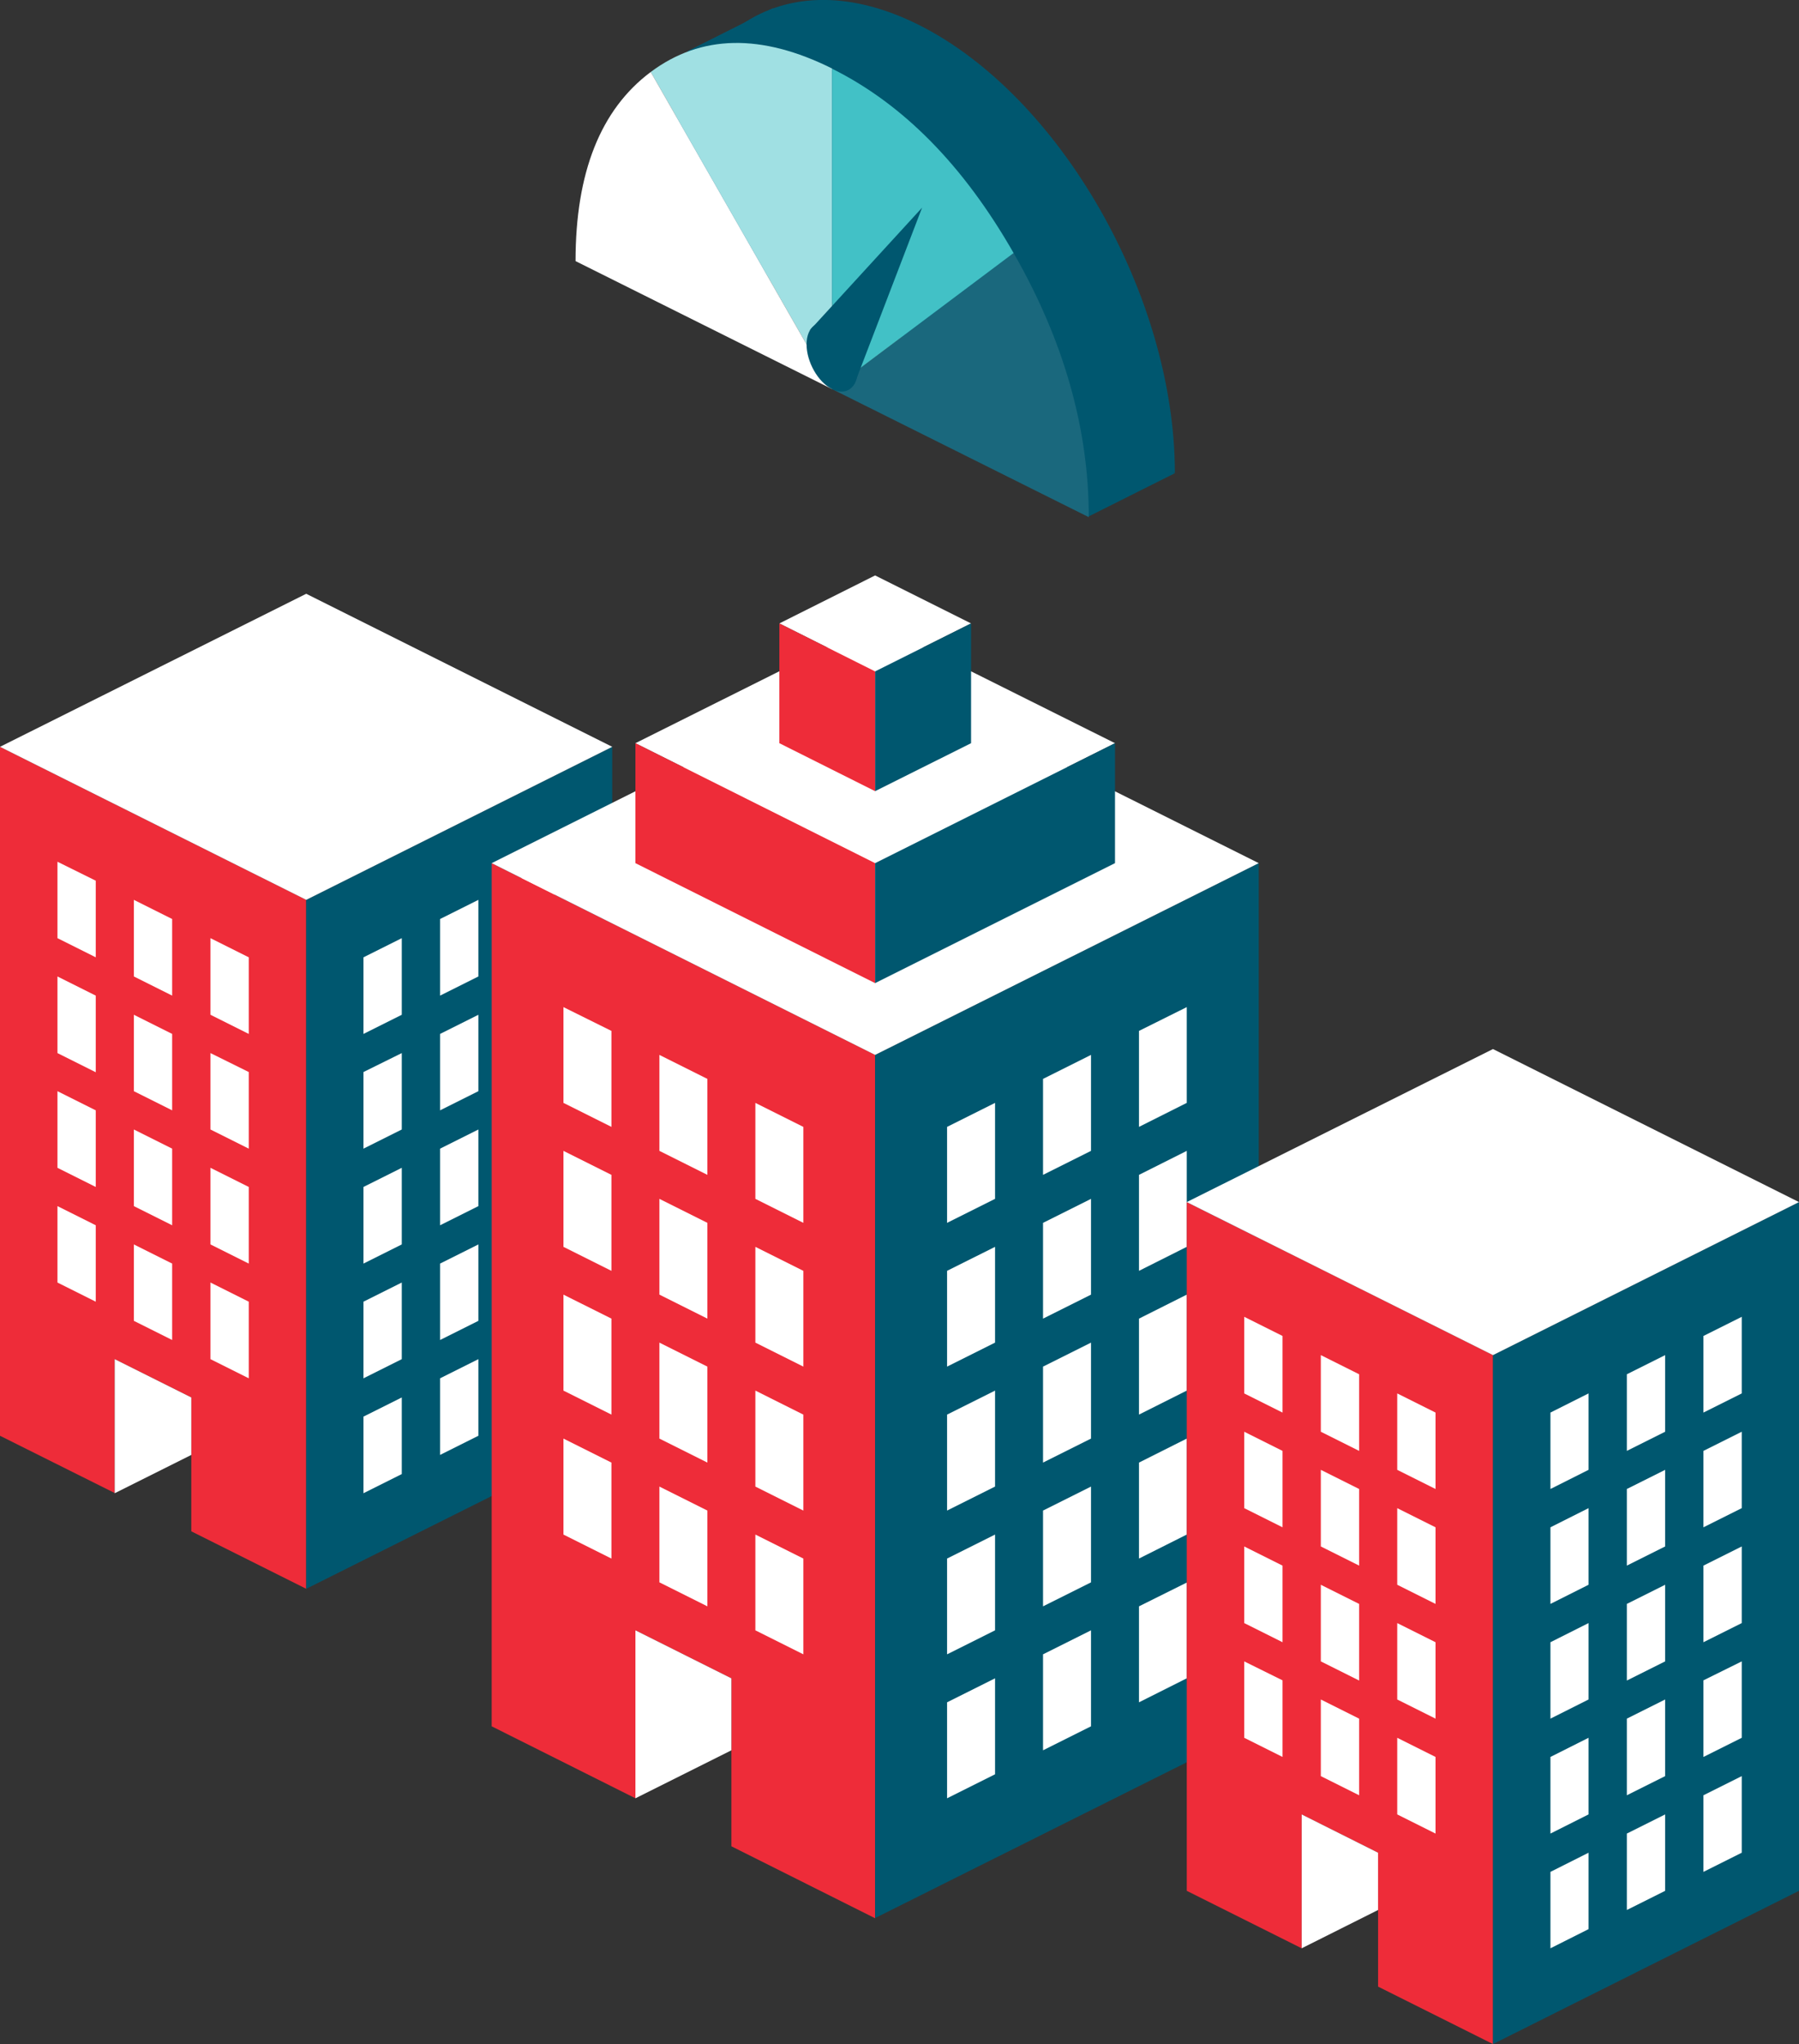 <svg xmlns="http://www.w3.org/2000/svg" id="Calque_2" viewBox="0 0 89.24 101.38"><rect x="0" y="0" width="89.24" height="101.38" fill="#333333" stroke="none"/><defs><style>.cls-1{fill:#00576f;}.cls-2{fill:#ee2c39;}.cls-3{fill:#fff;}.cls-4{fill:#a0e0e3;}.cls-5{fill:#42c1c6;}.cls-6{fill:#1a687d;}</style></defs><g id="Calque_1-2"><g><polygon class="cls-2" points="0 71.21 0 37.04 15.19 44.63 15.19 78.8 9.49 75.95 9.49 69.31 5.69 67.41 5.69 74.05 0 71.21"></polygon><polygon class="cls-1" points="15.19 44.63 15.19 78.8 30.37 71.21 30.37 37.04 15.19 44.63"></polygon><polygon class="cls-3" points="2.85 42.74 2.85 46.53 4.75 47.48 4.75 43.68 2.85 42.74"></polygon><polygon class="cls-3" points="2.85 48.43 2.85 52.23 4.75 53.18 4.75 49.38 2.85 48.43"></polygon><polygon class="cls-3" points="2.85 54.12 2.85 57.92 4.75 58.87 4.75 55.07 2.85 54.12"></polygon><polygon class="cls-3" points="2.85 59.82 2.85 63.61 4.75 64.56 4.75 60.77 2.85 59.82"></polygon><polygon class="cls-3" points="6.64 44.63 6.64 48.43 8.54 49.38 8.54 45.58 6.64 44.63"></polygon><polygon class="cls-3" points="6.64 50.33 6.64 54.12 8.54 55.07 8.54 51.28 6.64 50.33"></polygon><polygon class="cls-3" points="6.64 56.02 6.64 59.82 8.54 60.77 8.54 56.97 6.64 56.02"></polygon><polygon class="cls-3" points="6.64 61.72 6.64 65.51 8.54 66.46 8.54 62.67 6.64 61.72"></polygon><polygon class="cls-3" points="10.44 46.53 10.44 50.33 12.34 51.28 12.34 47.48 10.44 46.53"></polygon><polygon class="cls-3" points="10.44 52.23 10.44 56.02 12.34 56.97 12.34 53.17 10.44 52.23"></polygon><polygon class="cls-3" points="10.44 57.92 10.44 61.72 12.34 62.67 12.34 58.87 10.44 57.92"></polygon><polygon class="cls-3" points="10.44 63.61 10.44 67.41 12.34 68.36 12.34 64.56 10.44 63.61"></polygon><polygon class="cls-3" points="27.52 42.74 27.52 46.53 25.63 47.48 25.63 43.68 27.52 42.74"></polygon><polygon class="cls-3" points="27.52 48.43 27.52 52.23 25.63 53.18 25.63 49.38 27.52 48.43"></polygon><polygon class="cls-3" points="27.52 54.12 27.52 57.92 25.63 58.87 25.63 55.07 27.52 54.12"></polygon><polygon class="cls-3" points="27.52 59.82 27.52 63.61 25.63 64.56 25.63 60.77 27.52 59.82"></polygon><polygon class="cls-3" points="27.52 65.51 27.52 69.31 25.63 70.26 25.63 66.46 27.52 65.51"></polygon><polygon class="cls-3" points="23.73 44.63 23.73 48.43 21.83 49.38 21.83 45.58 23.73 44.63"></polygon><polygon class="cls-3" points="23.73 50.33 23.73 54.12 21.83 55.07 21.83 51.28 23.73 50.33"></polygon><polygon class="cls-3" points="23.73 56.02 23.73 59.82 21.83 60.77 21.83 56.97 23.73 56.02"></polygon><polygon class="cls-3" points="23.73 61.72 23.73 65.51 21.83 66.46 21.83 62.67 23.73 61.72"></polygon><polygon class="cls-3" points="23.73 67.41 23.73 71.21 21.83 72.16 21.83 68.36 23.73 67.41"></polygon><polygon class="cls-3" points="19.93 46.53 19.93 50.33 18.03 51.28 18.03 47.48 19.93 46.53"></polygon><polygon class="cls-3" points="19.93 52.23 19.93 56.02 18.03 56.97 18.03 53.17 19.93 52.23"></polygon><polygon class="cls-3" points="19.93 57.92 19.93 61.72 18.03 62.67 18.03 58.87 19.93 57.92"></polygon><polygon class="cls-3" points="19.93 63.61 19.93 67.41 18.03 68.36 18.03 64.56 19.93 63.61"></polygon><polygon class="cls-3" points="19.93 69.31 19.93 73.11 18.03 74.06 18.03 70.26 19.93 69.31"></polygon><polygon class="cls-3" points="9.49 69.31 9.49 72.16 5.69 74.06 5.69 67.41 9.49 69.31"></polygon><polygon class="cls-3" points="0 37.04 15.19 29.45 30.37 37.04 15.19 44.63 0 37.04"></polygon></g><polygon class="cls-2" points="24.39 85.62 24.39 42.81 43.41 52.32 43.41 95.14 36.28 91.57 36.28 83.24 31.52 80.86 31.52 89.19 24.39 85.62"></polygon><polygon class="cls-1" points="43.41 52.32 43.41 95.13 62.44 85.62 62.44 42.81 43.41 52.32"></polygon><polygon class="cls-3" points="27.95 49.95 27.95 54.7 30.33 55.89 30.33 51.13 27.95 49.95"></polygon><polygon class="cls-3" points="27.95 57.08 27.95 61.84 30.33 63.03 30.33 58.27 27.95 57.08"></polygon><polygon class="cls-3" points="27.95 64.21 27.95 68.97 30.33 70.16 30.33 65.4 27.95 64.21"></polygon><polygon class="cls-3" points="27.95 71.35 27.95 76.11 30.33 77.3 30.33 72.54 27.95 71.35"></polygon><polygon class="cls-3" points="32.71 52.32 32.71 57.08 35.09 58.27 35.09 53.51 32.71 52.32"></polygon><polygon class="cls-3" points="32.71 59.46 32.71 64.21 35.09 65.4 35.09 60.65 32.71 59.46"></polygon><polygon class="cls-3" points="32.71 66.59 32.71 71.35 35.09 72.54 35.09 67.78 32.71 66.59"></polygon><polygon class="cls-3" points="32.71 73.73 32.71 78.48 35.09 79.67 35.09 74.92 32.71 73.73"></polygon><polygon class="cls-3" points="37.47 54.7 37.47 59.46 39.85 60.65 39.85 55.89 37.47 54.7"></polygon><polygon class="cls-3" points="37.47 61.84 37.47 66.59 39.85 67.78 39.85 63.03 37.47 61.84"></polygon><polygon class="cls-3" points="37.47 68.97 37.47 73.73 39.85 74.92 39.85 70.16 37.47 68.97"></polygon><polygon class="cls-3" points="37.47 76.11 37.47 80.86 39.85 82.05 39.85 77.3 37.47 76.11"></polygon><polygon class="cls-3" points="58.87 49.95 58.87 54.7 56.5 55.89 56.5 51.13 58.87 49.95"></polygon><polygon class="cls-3" points="58.87 57.08 58.87 61.84 56.5 63.03 56.5 58.27 58.87 57.08"></polygon><polygon class="cls-3" points="58.87 64.21 58.87 68.97 56.5 70.16 56.5 65.4 58.87 64.21"></polygon><polygon class="cls-3" points="58.87 71.35 58.87 76.11 56.5 77.3 56.5 72.54 58.87 71.35"></polygon><polygon class="cls-3" points="58.87 78.49 58.87 83.24 56.5 84.43 56.5 79.67 58.87 78.49"></polygon><polygon class="cls-3" points="54.12 52.32 54.12 57.08 51.74 58.27 51.74 53.51 54.12 52.32"></polygon><polygon class="cls-3" points="54.12 59.46 54.12 64.21 51.74 65.4 51.74 60.65 54.12 59.46"></polygon><polygon class="cls-3" points="54.12 66.59 54.12 71.35 51.74 72.54 51.74 67.78 54.12 66.59"></polygon><polygon class="cls-3" points="54.12 73.73 54.12 78.48 51.74 79.67 51.74 74.92 54.12 73.73"></polygon><polygon class="cls-3" points="54.12 80.86 54.12 85.62 51.74 86.81 51.74 82.05 54.12 80.86"></polygon><polygon class="cls-3" points="49.36 54.7 49.36 59.46 46.98 60.65 46.98 55.89 49.36 54.7"></polygon><polygon class="cls-3" points="49.36 61.84 49.36 66.59 46.98 67.78 46.98 63.03 49.36 61.84"></polygon><polygon class="cls-3" points="49.36 68.97 49.36 73.73 46.98 74.92 46.98 70.16 49.36 68.97"></polygon><polygon class="cls-3" points="49.36 76.11 49.36 80.86 46.98 82.05 46.98 77.3 49.36 76.11"></polygon><polygon class="cls-3" points="49.36 83.24 49.36 88 46.98 89.19 46.98 84.43 49.36 83.24"></polygon><polygon class="cls-3" points="36.28 83.24 36.28 86.81 31.52 89.19 31.52 80.86 36.28 83.24"></polygon><polygon class="cls-3" points="24.39 42.81 43.41 33.3 62.44 42.81 43.41 52.32 24.39 42.81"></polygon><polygon class="cls-3" points="31.52 36.86 43.41 30.92 55.31 36.86 43.41 42.81 31.52 36.86"></polygon><polygon class="cls-2" points="43.41 42.81 43.41 48.76 31.52 42.81 31.52 36.86 43.41 42.81"></polygon><polygon class="cls-1" points="43.41 42.81 43.41 48.76 55.31 42.81 55.31 36.86 43.41 42.81"></polygon><polygon class="cls-3" points="48.17 30.92 43.41 28.54 38.66 30.92 43.41 33.3 48.17 30.92"></polygon><polygon class="cls-1" points="43.41 33.3 43.41 39.24 48.17 36.86 48.17 30.92 43.41 33.3"></polygon><polygon class="cls-2" points="43.41 33.3 43.41 39.24 38.66 36.86 38.66 30.92 43.41 33.3"></polygon><polygon class="cls-1" points="52.59 19.92 54.01 25.61 58.28 23.47 52.59 19.92"></polygon><path class="cls-1" d="M32.82,10.77c0-8.78,5.7-13.05,12.73-9.55,7.03,3.51,12.73,13.46,12.73,22.24"></path><polygon class="cls-1" points="34.1 2.54 34.1 15.65 38.36 13.51 38.36 .4 34.1 2.54"></polygon><g><path class="cls-4" d="M41.28,19.3L32.28,3.57c2.49-1.86,5.49-1.92,9-.17v15.89Z"></path><path class="cls-3" d="M41.28,19.3l-12.73-6.35c0-4.39,1.24-7.52,3.73-9.38l9,15.73Z"></path><path class="cls-6" d="M41.28,19.3l9-6.75c2.49,4.34,3.73,8.71,3.73,13.1l-12.73-6.35Z"></path><path class="cls-5" d="M41.28,19.3V3.41c3.52,1.75,6.52,4.8,9,9.14l-9,6.75Z"></path><path class="cls-1" d="M41.28,19.3c.7,.35,1.27-.08,1.27-.95s-.57-1.87-1.27-2.22c-.7-.35-1.27,.08-1.27,.95s.57,1.88,1.27,2.22"></path></g><polygon class="cls-1" points="40.18 16.37 45.74 10.3 42.38 19.06 40.18 16.37"></polygon><g><polygon class="cls-2" points="58.87 93.78 58.87 59.62 74.06 67.21 74.06 101.38 68.36 98.53 68.36 91.89 64.57 89.99 64.57 96.63 58.87 93.78"></polygon><polygon class="cls-1" points="74.06 67.21 74.06 101.38 89.24 93.78 89.24 59.62 74.06 67.21"></polygon><polygon class="cls-3" points="61.72 65.31 61.72 69.11 63.62 70.06 63.62 66.26 61.72 65.31"></polygon><polygon class="cls-3" points="61.72 71.01 61.72 74.8 63.62 75.75 63.62 71.96 61.72 71.01"></polygon><polygon class="cls-3" points="61.72 76.7 61.72 80.5 63.62 81.45 63.62 77.65 61.72 76.7"></polygon><polygon class="cls-3" points="61.72 82.4 61.72 86.19 63.62 87.14 63.62 83.34 61.72 82.4"></polygon><polygon class="cls-3" points="65.52 67.21 65.52 71.01 67.42 71.96 67.42 68.16 65.52 67.21"></polygon><polygon class="cls-3" points="65.52 72.9 65.52 76.7 67.42 77.65 67.42 73.85 65.52 72.9"></polygon><polygon class="cls-3" points="65.52 78.6 65.52 82.4 67.42 83.35 67.42 79.55 65.52 78.6"></polygon><polygon class="cls-3" points="65.52 84.29 65.52 88.09 67.42 89.04 67.42 85.24 65.52 84.29"></polygon><polygon class="cls-3" points="69.31 69.11 69.31 72.9 71.21 73.85 71.21 70.06 69.31 69.11"></polygon><polygon class="cls-3" points="69.31 74.8 69.31 78.6 71.21 79.55 71.21 75.75 69.31 74.8"></polygon><polygon class="cls-3" points="69.31 80.5 69.31 84.29 71.21 85.24 71.21 81.45 69.31 80.5"></polygon><polygon class="cls-3" points="69.31 86.19 69.31 89.99 71.21 90.94 71.21 87.14 69.31 86.19"></polygon><polygon class="cls-3" points="86.4 65.31 86.4 69.11 84.5 70.06 84.5 66.26 86.4 65.31"></polygon><polygon class="cls-3" points="86.4 71.01 86.4 74.8 84.5 75.75 84.5 71.96 86.4 71.01"></polygon><polygon class="cls-3" points="86.4 76.7 86.4 80.5 84.5 81.45 84.5 77.65 86.4 76.7"></polygon><polygon class="cls-3" points="86.4 82.4 86.4 86.19 84.5 87.14 84.5 83.34 86.4 82.4"></polygon><polygon class="cls-3" points="86.4 88.09 86.4 91.89 84.5 92.84 84.5 89.04 86.4 88.09"></polygon><polygon class="cls-3" points="82.6 67.21 82.6 71.01 80.7 71.96 80.7 68.16 82.6 67.21"></polygon><polygon class="cls-3" points="82.6 72.9 82.6 76.7 80.7 77.65 80.7 73.85 82.6 72.9"></polygon><polygon class="cls-3" points="82.6 78.6 82.6 82.4 80.7 83.35 80.7 79.55 82.6 78.6"></polygon><polygon class="cls-3" points="82.6 84.29 82.6 88.09 80.7 89.04 80.7 85.24 82.6 84.29"></polygon><polygon class="cls-3" points="82.6 89.99 82.6 93.78 80.7 94.73 80.7 90.94 82.6 89.99"></polygon><polygon class="cls-3" points="78.8 69.11 78.8 72.9 76.91 73.85 76.91 70.06 78.8 69.11"></polygon><polygon class="cls-3" points="78.8 74.8 78.8 78.6 76.91 79.55 76.91 75.75 78.8 74.8"></polygon><polygon class="cls-3" points="78.8 80.5 78.8 84.29 76.91 85.24 76.91 81.45 78.8 80.5"></polygon><polygon class="cls-3" points="78.8 86.19 78.8 89.99 76.91 90.94 76.91 87.14 78.8 86.19"></polygon><polygon class="cls-3" points="78.8 91.89 78.8 95.68 76.91 96.63 76.91 92.84 78.8 91.89"></polygon><polygon class="cls-3" points="68.36 91.89 68.36 94.73 64.57 96.63 64.57 89.99 68.36 91.89"></polygon><polygon class="cls-3" points="58.87 59.62 74.06 52.03 89.24 59.62 74.06 67.21 58.87 59.62"></polygon></g></g></svg>